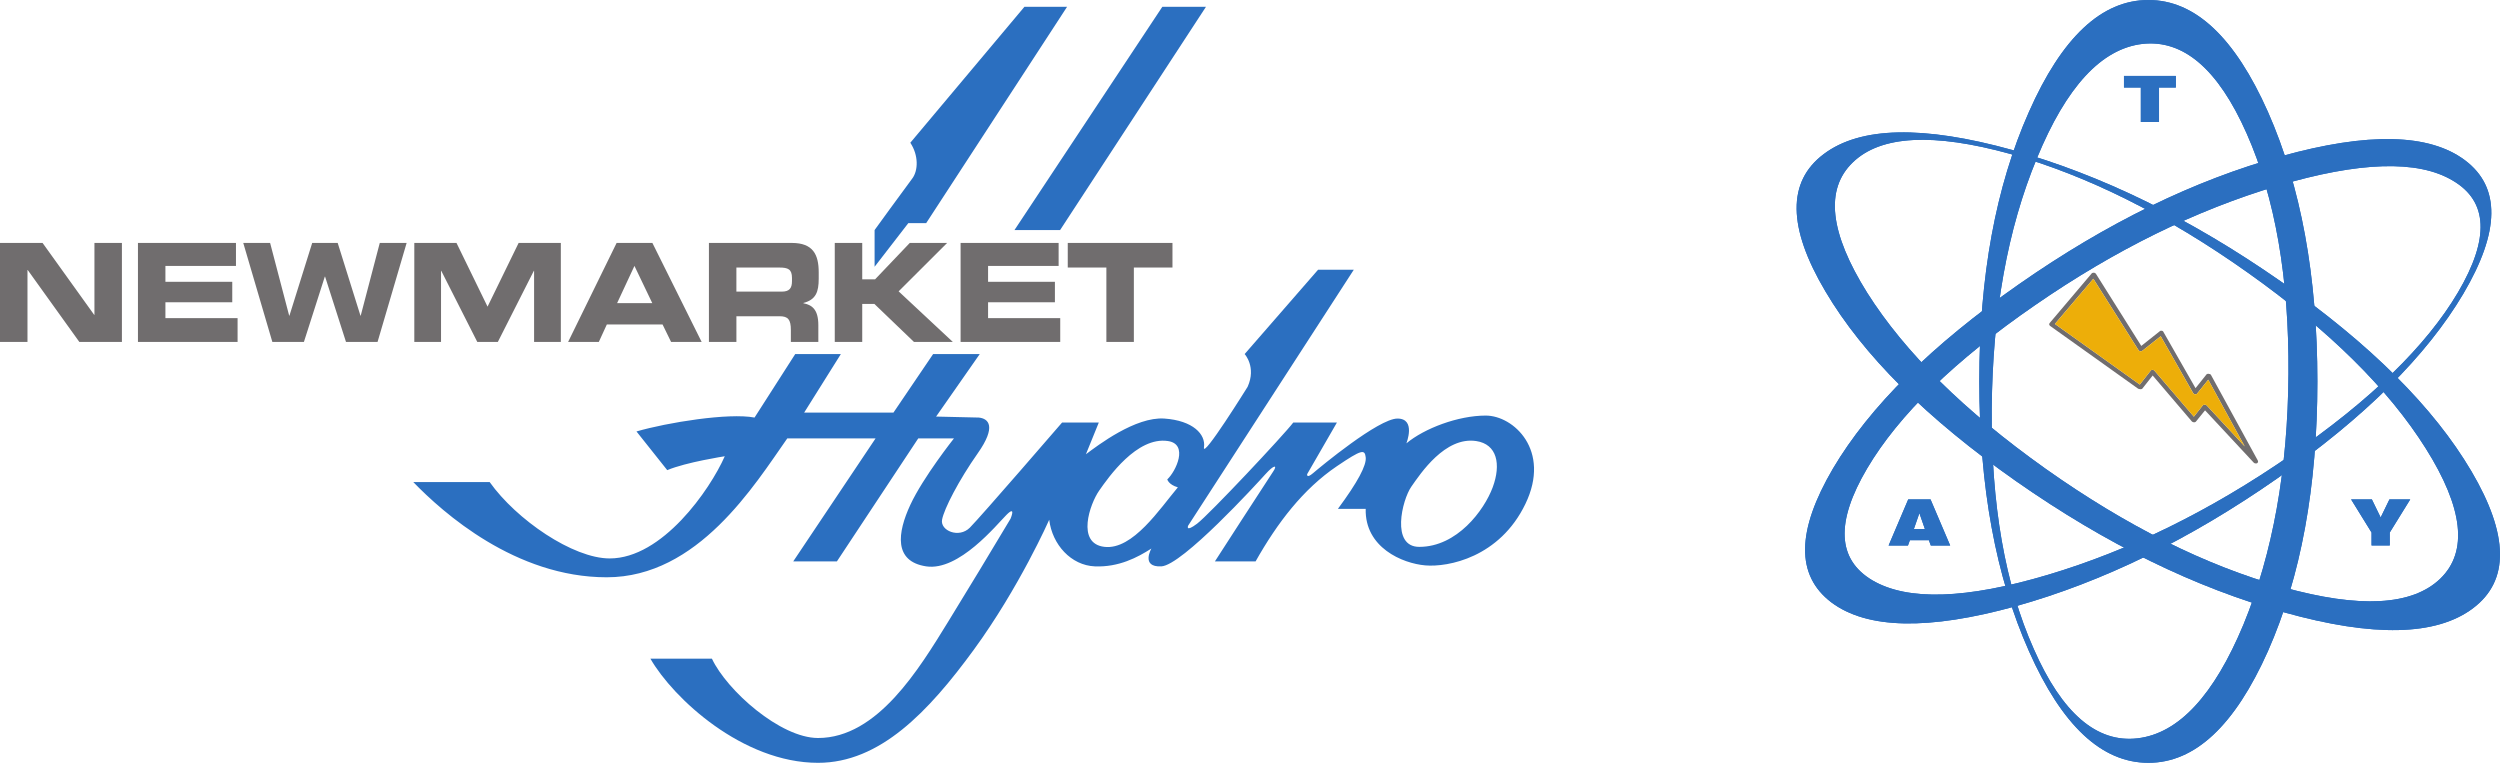 <?xml version="1.0" encoding="UTF-8" standalone="no"?>
<svg
   xmlns:dc="http://purl.org/dc/elements/1.1/"
   xmlns:cc="http://creativecommons.org/ns#"
   xmlns:rdf="http://www.w3.org/1999/02/22-rdf-syntax-ns#"
   xmlns:svg="http://www.w3.org/2000/svg"
   xmlns="http://www.w3.org/2000/svg"
   xmlns:sodipodi="http://sodipodi.sourceforge.net/DTD/sodipodi-0.dtd"
   xmlns:inkscape="http://www.inkscape.org/namespaces/inkscape"
   height="83.633"
   width="274.093"
   version="1.1"
   id="svg70"
   sodipodi:docname="logo.svg"
   inkscape:version="1.0.2-2 (e86c870879, 2021-01-15)">
  <defs
     id="defs74" />
  <sodipodi:namedview
     pagecolor="#ffffff"
     bordercolor="#666666"
     borderopacity="1"
     objecttolerance="10"
     gridtolerance="10"
     guidetolerance="10"
     inkscape:pageopacity="0"
     inkscape:pageshadow="2"
     inkscape:window-width="2560"
     inkscape:window-height="1356"
     id="namedview72"
     showgrid="false"
     inkscape:zoom="1.5924777"
     inkscape:cx="213.82669"
     inkscape:cy="45.275499"
     inkscape:window-x="-8"
     inkscape:window-y="-8"
     inkscape:window-maximized="1"
     inkscape:current-layer="layer1"
     inkscape:document-rotation="0"
     fit-margin-top="0"
     fit-margin-left="0"
     fit-margin-right="0"
     fit-margin-bottom="0" />
  <path
     d="m 247.265,50.801 c 0.047,0.022 0.117,0 0.185,0 0.047,-0.047 0.094,-0.094 0.115,-0.14 0,-0.07 0,-0.092 -0.021,-0.162 l -5.119,-9.355 c -0.021,-0.068 -0.09,-0.115 -0.161,-0.138 h -0.046 c -0.046,-0.023 -0.093,-0.023 -0.162,-0.023 -0.07,0.023 -0.139,0.046 -0.163,0.093 l -1.181,1.48 -3.518,-6.157 c -0.024,-0.047 -0.046,-0.094 -0.117,-0.117 -0.045,-0.022 -0.092,-0.022 -0.139,-0.022 a 0.21,0.21 0 0 0 -0.161,0.068 l -2.013,1.598 -4.979,-7.918 c -0.047,-0.046 -0.095,-0.07 -0.139,-0.093 a 0.262,0.262 0 0 0 -0.186,0 c -0.046,0 -0.115,0.023 -0.139,0.07 l -4.608,5.44 c -0.023,0.047 -0.045,0.093 -0.045,0.163 a 0.459,0.459 0 0 0 0.092,0.139 l 9.609,6.854 c 0.07,0.045 0.116,0.069 0.184,0.069 0.07,0.023 0.117,0.023 0.187,0.023 0.069,-0.023 0.138,-0.047 0.161,-0.092 l 1.112,-1.413 4.305,5.047 c 0.048,0.024 0.094,0.07 0.163,0.07 0.048,0.023 0.093,0.023 0.161,0 0.048,0 0.094,-0.046 0.118,-0.07 l 0.994,-1.227 5.327,5.72 c 0.045,0.046 0.115,0.093 0.184,0.093 z m -17.759,-20.239 4.956,7.827 c 0.023,0.045 0.046,0.068 0.115,0.092 0.047,0.023 0.093,0.047 0.163,0.023 a 0.325,0.325 0 0 0 0.138,-0.047 l 2.016,-1.596 3.564,6.25 c 0.023,0.024 0.071,0.07 0.116,0.094 0.068,0.023 0.138,0.023 0.186,0.023 0.069,-0.023 0.114,-0.047 0.138,-0.093 l 1.206,-1.505 4.004,7.316 -4.167,-4.491 c -0.048,-0.048 -0.093,-0.069 -0.141,-0.069 -0.068,-0.024 -0.114,-0.024 -0.16,0 -0.071,0 -0.092,0.021 -0.14,0.069 l -0.971,1.227 -4.308,-5.025 c -0.023,-0.046 -0.07,-0.069 -0.139,-0.092 a 0.197,0.197 0 0 0 -0.162,0 0.156,0.156 0 0 0 -0.139,0.092 l -1.18,1.505 -9.308,-6.645 4.213,-4.955"
     fill="#706d6e"
     id="path44" />
  <path
     d="m 234.462,38.39 -4.956,-7.827 -4.213,4.955 9.308,6.645 1.18,-1.505 a 0.156,0.156 0 0 1 0.139,-0.092 0.197,0.197 0 0 1 0.162,0 c 0.07,0.023 0.116,0.046 0.139,0.092 l 4.308,5.025 0.97,-1.227 c 0.049,-0.048 0.07,-0.069 0.14,-0.069 0.047,-0.024 0.093,-0.024 0.16,0 0.049,0 0.094,0.021 0.142,0.069 l 4.167,4.491 -4.004,-7.316 -1.206,1.505 c -0.024,0.046 -0.069,0.07 -0.138,0.093 -0.048,0 -0.118,0 -0.186,-0.023 a 0.538,0.538 0 0 1 -0.116,-0.093 l -3.564,-6.251 -2.016,1.596 a 0.325,0.325 0 0 1 -0.138,0.047 c -0.07,0.024 -0.116,0 -0.163,-0.023 -0.07,-0.024 -0.092,-0.047 -0.115,-0.092"
     fill="#edae09"
     id="path46" />
  <path
     d="m 235.549,83.632 c 5.117,0 9.47,-4.098 13.105,-12.249 3.612,-8.173 5.419,-18.014 5.419,-29.567 0,-11.554 -1.807,-21.37 -5.419,-29.544 C 245.021,4.099 240.666,0 235.549,0 c -5.139,0 -9.492,4.099 -13.104,12.272 -3.636,8.173 -5.443,17.99 -5.443,29.544 0,11.553 1.807,21.394 5.443,29.567 3.612,8.151 7.965,12.25 13.104,12.25 z m 10.42,-15.165 c -3.243,7.78 -7.108,11.946 -11.6,12.478 -4.47,0.534 -8.29,-2.732 -11.392,-9.793 -3.148,-7.061 -4.677,-15.838 -4.608,-26.348 0.093,-10.513 1.713,-19.658 4.956,-27.461 3.217,-7.827 7.063,-11.994 11.553,-12.527 4.494,-0.51 8.314,2.756 11.439,9.817 3.124,7.04 4.655,15.838 4.583,26.35 -0.068,10.511 -1.712,19.657 -4.931,27.484"
     fill="#2b6fc0"
     id="path48" />
  <path
     d="m 235.549,83.632 c 5.117,0 9.47,-4.098 13.105,-12.249 3.612,-8.173 5.419,-18.014 5.419,-29.567 0,-11.554 -1.807,-21.37 -5.419,-29.544 C 245.021,4.099 240.666,0 235.549,0 c -5.139,0 -9.492,4.099 -13.104,12.272 -3.636,8.173 -5.443,17.99 -5.443,29.544 0,11.553 1.807,21.394 5.443,29.567 3.612,8.151 7.965,12.25 13.104,12.25 z m 10.42,-15.165 c -3.243,7.78 -7.108,11.946 -11.6,12.478 -4.47,0.534 -8.29,-2.732 -11.392,-9.793 -3.148,-7.061 -4.677,-15.838 -4.608,-26.348 0.093,-10.513 1.713,-19.658 4.956,-27.461 3.217,-7.827 7.063,-11.994 11.553,-12.527 4.494,-0.51 8.314,2.756 11.439,9.817 3.124,7.04 4.655,15.838 4.583,26.35 -0.068,10.511 -1.712,19.657 -4.931,27.484"
     fill="#2b6fc0"
     id="path50" />
  <path
     d="m 270.071,32.207 c 4.03,-6.83 4.1,-11.692 0.186,-14.633 -3.913,-2.94 -10.628,-3.102 -20.167,-0.44 -9.538,2.64 -19.125,7.317 -28.71,14.008 -9.586,6.692 -16.394,13.43 -20.423,20.237 -4.005,6.83 -4.073,11.693 -0.183,14.657 3.912,2.94 10.65,3.078 20.19,0.44 9.537,-2.664 19.101,-7.318 28.686,-14.009 9.587,-6.69 16.392,-13.452 20.422,-20.26 z m -1.157,-12.41 c 3.868,2.269 4.052,6.344 0.579,12.248 -3.472,5.88 -9.61,11.855 -18.407,17.897 -8.776,6.067 -17.644,10.42 -26.581,13.084 -8.937,2.661 -15.35,2.87 -19.217,0.602 -3.867,-2.293 -4.052,-6.392 -0.579,-12.273 3.473,-5.88 9.632,-11.854 18.407,-17.898 8.776,-6.066 17.644,-10.419 26.581,-13.081 8.96,-2.663 15.375,-2.871 19.217,-0.58"
     fill="#2b6fc0"
     id="path52" />
  <path
     d="m 270.071,32.207 c 4.03,-6.83 4.1,-11.692 0.186,-14.633 -3.913,-2.94 -10.628,-3.102 -20.167,-0.44 -9.538,2.64 -19.125,7.317 -28.71,14.008 -9.586,6.692 -16.394,13.43 -20.423,20.237 -4.005,6.83 -4.073,11.693 -0.183,14.657 3.912,2.94 10.65,3.078 20.19,0.44 9.537,-2.664 19.101,-7.318 28.686,-14.009 9.587,-6.69 16.392,-13.452 20.422,-20.26 z m -1.157,-12.41 c 3.868,2.269 4.052,6.344 0.579,12.248 -3.472,5.88 -9.61,11.855 -18.407,17.897 -8.776,6.067 -17.644,10.42 -26.581,13.084 -8.937,2.661 -15.35,2.87 -19.217,0.602 -3.867,-2.293 -4.052,-6.392 -0.579,-12.273 3.473,-5.88 9.632,-11.854 18.407,-17.898 8.776,-6.066 17.644,-10.419 26.581,-13.081 8.96,-2.663 15.375,-2.871 19.217,-0.58"
     fill="#2b6fc0"
     id="path54" />
  <path
     d="m 271.138,66.683 c 4.004,-3.01 3.935,-8.033 -0.186,-15.026 -4.12,-6.993 -11.09,-13.94 -20.907,-20.816 -9.865,-6.877 -19.657,-11.669 -29.43,-14.401 -9.794,-2.71 -16.67,-2.57 -20.677,0.462 -4.005,3.01 -3.957,8.035 0.186,15.027 4.122,6.992 11.09,13.94 20.93,20.839 9.796,6.853 19.612,11.67 29.406,14.379 9.772,2.732 16.648,2.57 20.678,-0.464 z M 265.95,49.156 c 4.122,6.552 4.655,11.322 1.599,14.286 -3.081,2.963 -8.823,3.288 -17.273,0.926 -8.452,-2.362 -17.134,-6.692 -26.026,-12.99 -8.89,-6.32 -15.397,-12.734 -19.541,-19.287 -4.097,-6.552 -4.653,-11.322 -1.575,-14.285 3.056,-2.964 8.822,-3.265 17.274,-0.927 8.428,2.362 17.109,6.692 26.001,12.99 8.89,6.298 15.42,12.735 19.541,19.287"
     fill="#2b6fc0"
     id="path56" />
  <path
     d="m 271.138,66.683 c 4.004,-3.01 3.935,-8.033 -0.186,-15.026 -4.12,-6.993 -11.09,-13.94 -20.907,-20.816 -9.865,-6.877 -19.657,-11.669 -29.43,-14.401 -9.794,-2.71 -16.67,-2.57 -20.677,0.462 -4.005,3.01 -3.957,8.035 0.186,15.027 4.122,6.992 11.09,13.94 20.93,20.839 9.796,6.853 19.612,11.67 29.406,14.379 9.772,2.732 16.648,2.57 20.678,-0.464 z M 265.95,49.156 c 4.122,6.552 4.655,11.322 1.599,14.286 -3.081,2.963 -8.823,3.288 -17.273,0.926 -8.452,-2.362 -17.134,-6.692 -26.026,-12.99 -8.89,-6.32 -15.397,-12.734 -19.541,-19.287 -4.097,-6.552 -4.653,-11.322 -1.575,-14.285 3.056,-2.964 8.822,-3.265 17.274,-0.927 8.428,2.362 17.109,6.692 26.001,12.99 8.89,6.298 15.42,12.735 19.541,19.287 M 234.713,9.599 h -1.847 V 8.325 h 5.688 v 1.274 h -1.845 v 3.778 h -1.996 V 9.599"
     fill="#2b6fc0"
     id="path58" />
  <path
     d="m 234.713,9.599 h -1.847 V 8.325 h 5.688 v 1.274 h -1.845 v 3.778 h -1.996 V 9.599 m 25.298,48.786 -2.243,-3.63 h 2.278 l 0.963,1.98 0.961,-1.98 h 2.28 l -2.244,3.63 v 1.422 h -1.996 v -1.422"
     fill="#2b6fc0"
     id="path60" />
  <path
     d="m 260.011,58.385 -2.243,-3.63 h 2.278 l 0.963,1.98 0.961,-1.98 h 2.28 l -2.244,3.63 v 1.422 h -1.996 v -1.422 m -50.799,-3.631 h 2.449 l 2.152,5.053 h -2.124 l -0.212,-0.58 h -2.08 l -0.212,0.58 h -2.123 z m 1.231,1.528 h -0.013 l -0.595,1.713 h 1.203 l -0.595,-1.713"
     fill="#2b6fc0"
     id="path62" />
  <path
     d="m 209.211,54.754 h 2.449 l 2.152,5.053 h -2.124 l -0.212,-0.58 h -2.08 l -0.212,0.58 h -2.123 z m 1.231,1.528 h -0.013 l -0.595,1.713 h 1.203 l -0.595,-1.713"
     fill="#2b6fc0"
     id="path64" />
  <path
     d="m 0.001,26.635 h 4.667 l 5.659,7.886 h 0.027 v -7.886 h 3.012 V 37.49 H 8.699 L 3.039,29.603 H 3.013 V 37.49 H 0 V 26.635 m 15.125,0 h 10.746 v 2.518 h -7.735 v 1.74 h 7.328 v 2.249 h -7.328 v 1.739 h 7.912 v 2.61 H 15.125 V 26.634 m 11.546,0.001 h 2.944 l 2.09,7.976 h 0.027 l 2.497,-7.976 h 2.795 l 2.497,7.976 h 0.027 l 2.09,-7.976 h 2.945 L 41.394,37.49 h -3.46 L 35.64,30.323 H 35.613 L 33.32,37.49 H 29.86 L 26.67,26.635 m 18.751,0 h 4.627 l 3.406,6.986 3.407,-6.986 h 4.627 V 37.49 h -2.932 v -7.797 h -0.027 l -3.948,7.797 h -2.252 l -3.95,-7.797 h -0.026 v 7.797 h -2.93 V 26.635 m 22.181,0 h 3.922 l 5.401,10.855 h -3.351 l -0.937,-1.92 h -6.106 l -0.882,1.92 h -3.366 z m 0.055,6.597 h 3.854 l -1.954,-4.079 z m 10.065,-6.597 h 9.092 c 2.32,0 2.945,1.273 2.945,3.223 v 0.69 c 0,1.454 -0.299,2.309 -1.683,2.669 v 0.03 c 0.896,0.18 1.642,0.615 1.642,2.399 v 1.844 h -3.012 v -1.304 c 0,-1.14 -0.299,-1.515 -1.235,-1.515 h -4.736 v 2.82 h -3.013 z m 3.013,5.337 h 4.98 c 0.815,0 1.113,-0.36 1.113,-1.14 v -0.359 c 0,-0.96 -0.434,-1.14 -1.384,-1.14 h -4.71 v 2.639 m 10.785,-5.337 h 3.012 v 3.988 h 1.412 l 3.8,-3.988 h 4.097 l -5.319,5.307 5.943,5.548 h -4.26 l -4.343,-4.169 h -1.33 v 4.17 H 91.521 V 26.634 m 13.796,0.001 h 10.748 v 2.518 h -7.735 v 1.74 h 7.328 v 2.249 h -7.328 v 1.739 h 7.911 v 2.61 H 105.317 V 26.634 m 11.749,0.001 h 11.48 v 2.698 h -4.233 V 37.49 H 121.3 v -8.157 h -4.234 v -2.698"
     fill="#706d6e"
     id="path66" />
  <g
     inkscape:groupmode="layer"
     id="layer1"
     inkscape:label="Layer 1"
     transform="translate(-0.619,-0.538)">
    <path
       d="m 96.507,25.76 c 0,0 3.114,-4.297 4.134,-5.656 0.652,-0.87 0.701,-2.538 -0.218,-3.916 L 112.932,1.286 h 4.677 l -15.445,23.713 h -1.958 l -3.699,4.786 v -4.026 m 15.337,0.001 16.208,-24.474 h 4.785 l -15.99,24.473 h -5.003 M 87.805,39.356 h 5.004 l -4.024,6.418 h 9.79 l 4.35,-6.418 h 5.112 l -4.786,6.853 4.678,0.109 c 1.087,0.109 1.957,0.978 -0.11,3.915 -2.066,2.937 -3.698,6.092 -3.915,7.288 -0.218,1.197 1.85,2.067 3.045,0.87 1.197,-1.196 10.116,-11.53 10.116,-11.53 h 4.025 l -1.415,3.481 c 1.306,-0.978 5.439,-4.133 8.594,-3.915 3.154,0.217 4.568,1.74 4.35,3.154 -0.217,1.414 4.786,-6.635 4.786,-6.635 0.98,-2.176 -0.326,-3.59 -0.326,-3.59 l 8.049,-9.245 h 3.917 L 130.88,58.174 c 0,0 -0.326,0.761 0.98,-0.218 1.305,-0.978 9.572,-9.79 10.55,-11.094 h 4.786 l -3.263,5.656 c 0,0 -0.108,0.544 0.653,-0.11 0.76,-0.652 7.179,-5.981 9.246,-5.981 2.066,0 0.978,2.719 0.978,2.719 1.958,-1.632 5.656,-3.046 8.702,-3.046 3.046,0 7.18,3.807 4.35,9.681 -2.828,5.874 -8.484,6.961 -10.985,6.744 -2.503,-0.218 -6.635,-1.958 -6.527,-6.2 h -3.045 c 2.175,-2.937 3.155,-4.786 3.045,-5.657 -0.108,-0.87 -0.396,-0.886 -3.154,0.98 -3.698,2.502 -6.526,6.2 -8.919,10.442 h -4.46 c 0,0 5.428,-8.414 6.417,-9.898 0.436,-0.653 0.11,-0.762 -0.869,0.326 -0.979,1.087 -9.137,10.007 -11.422,10.115 -2.283,0.11 -1.087,-1.957 -1.087,-1.957 -1.523,0.979 -3.59,2.066 -6.2,1.957 -2.61,-0.108 -4.677,-2.392 -5.004,-5.112 0,0 -3.263,7.397 -8.266,14.25 -5.004,6.853 -10.32,12.4 -17.078,12.4 -8.266,0 -15.881,-7.07 -18.382,-11.421 h 6.744 c 1.632,3.48 7.5,8.7 11.638,8.7 6.526,0 11.096,-7.612 14.25,-12.725 2.308,-3.756 4.592,-7.527 6.852,-11.312 0,0 0.652,-1.523 -0.435,-0.435 -1.088,1.087 -5.22,6.2 -8.81,5.655 -3.59,-0.543 -3.155,-3.698 -1.741,-6.743 1.414,-3.046 4.786,-7.288 4.786,-7.288 h -3.916 l -8.92,13.488 h -4.787 l 9.029,-13.488 h -9.68 c -3.59,5.112 -9.79,15.228 -19.797,15.228 -10.007,0 -17.948,-7.07 -21.21,-10.442 h 8.375 c 2.937,4.133 9.137,8.376 13.161,8.376 5.765,0 10.986,-7.506 12.618,-11.204 0,0 -4.242,0.653 -6.309,1.523 l -3.372,-4.242 c 3.372,-0.98 10.116,-2.067 12.944,-1.523 z m 33.321,14.975 c -1.015,1.45 -2.538,5.8 0.58,6.163 3.119,0.363 6.091,-4.206 8.05,-6.526 -1.016,-0.29 -1.16,-0.87 -1.16,-0.87 0.941,-0.87 2.367,-3.864 0.071,-4.206 -3.407,-0.507 -6.526,3.989 -7.541,5.439 z m 34.227,-0.436 c -1.014,1.451 -2.269,6.6 0.871,6.6 4.133,0 7.105,-3.989 8.05,-6.527 0.94,-2.538 0.48,-4.734 -1.814,-5.076 -3.408,-0.507 -6.092,3.553 -7.107,5.003"
       fill="#2b6fc0"
       id="path68"
       sodipodi:nodetypes="ccccccccccccccccccccccccccccccccccccccccscscccccscccccccccsccscccccccccccsccscccccsccccscsccc" />
  </g>
</svg>
